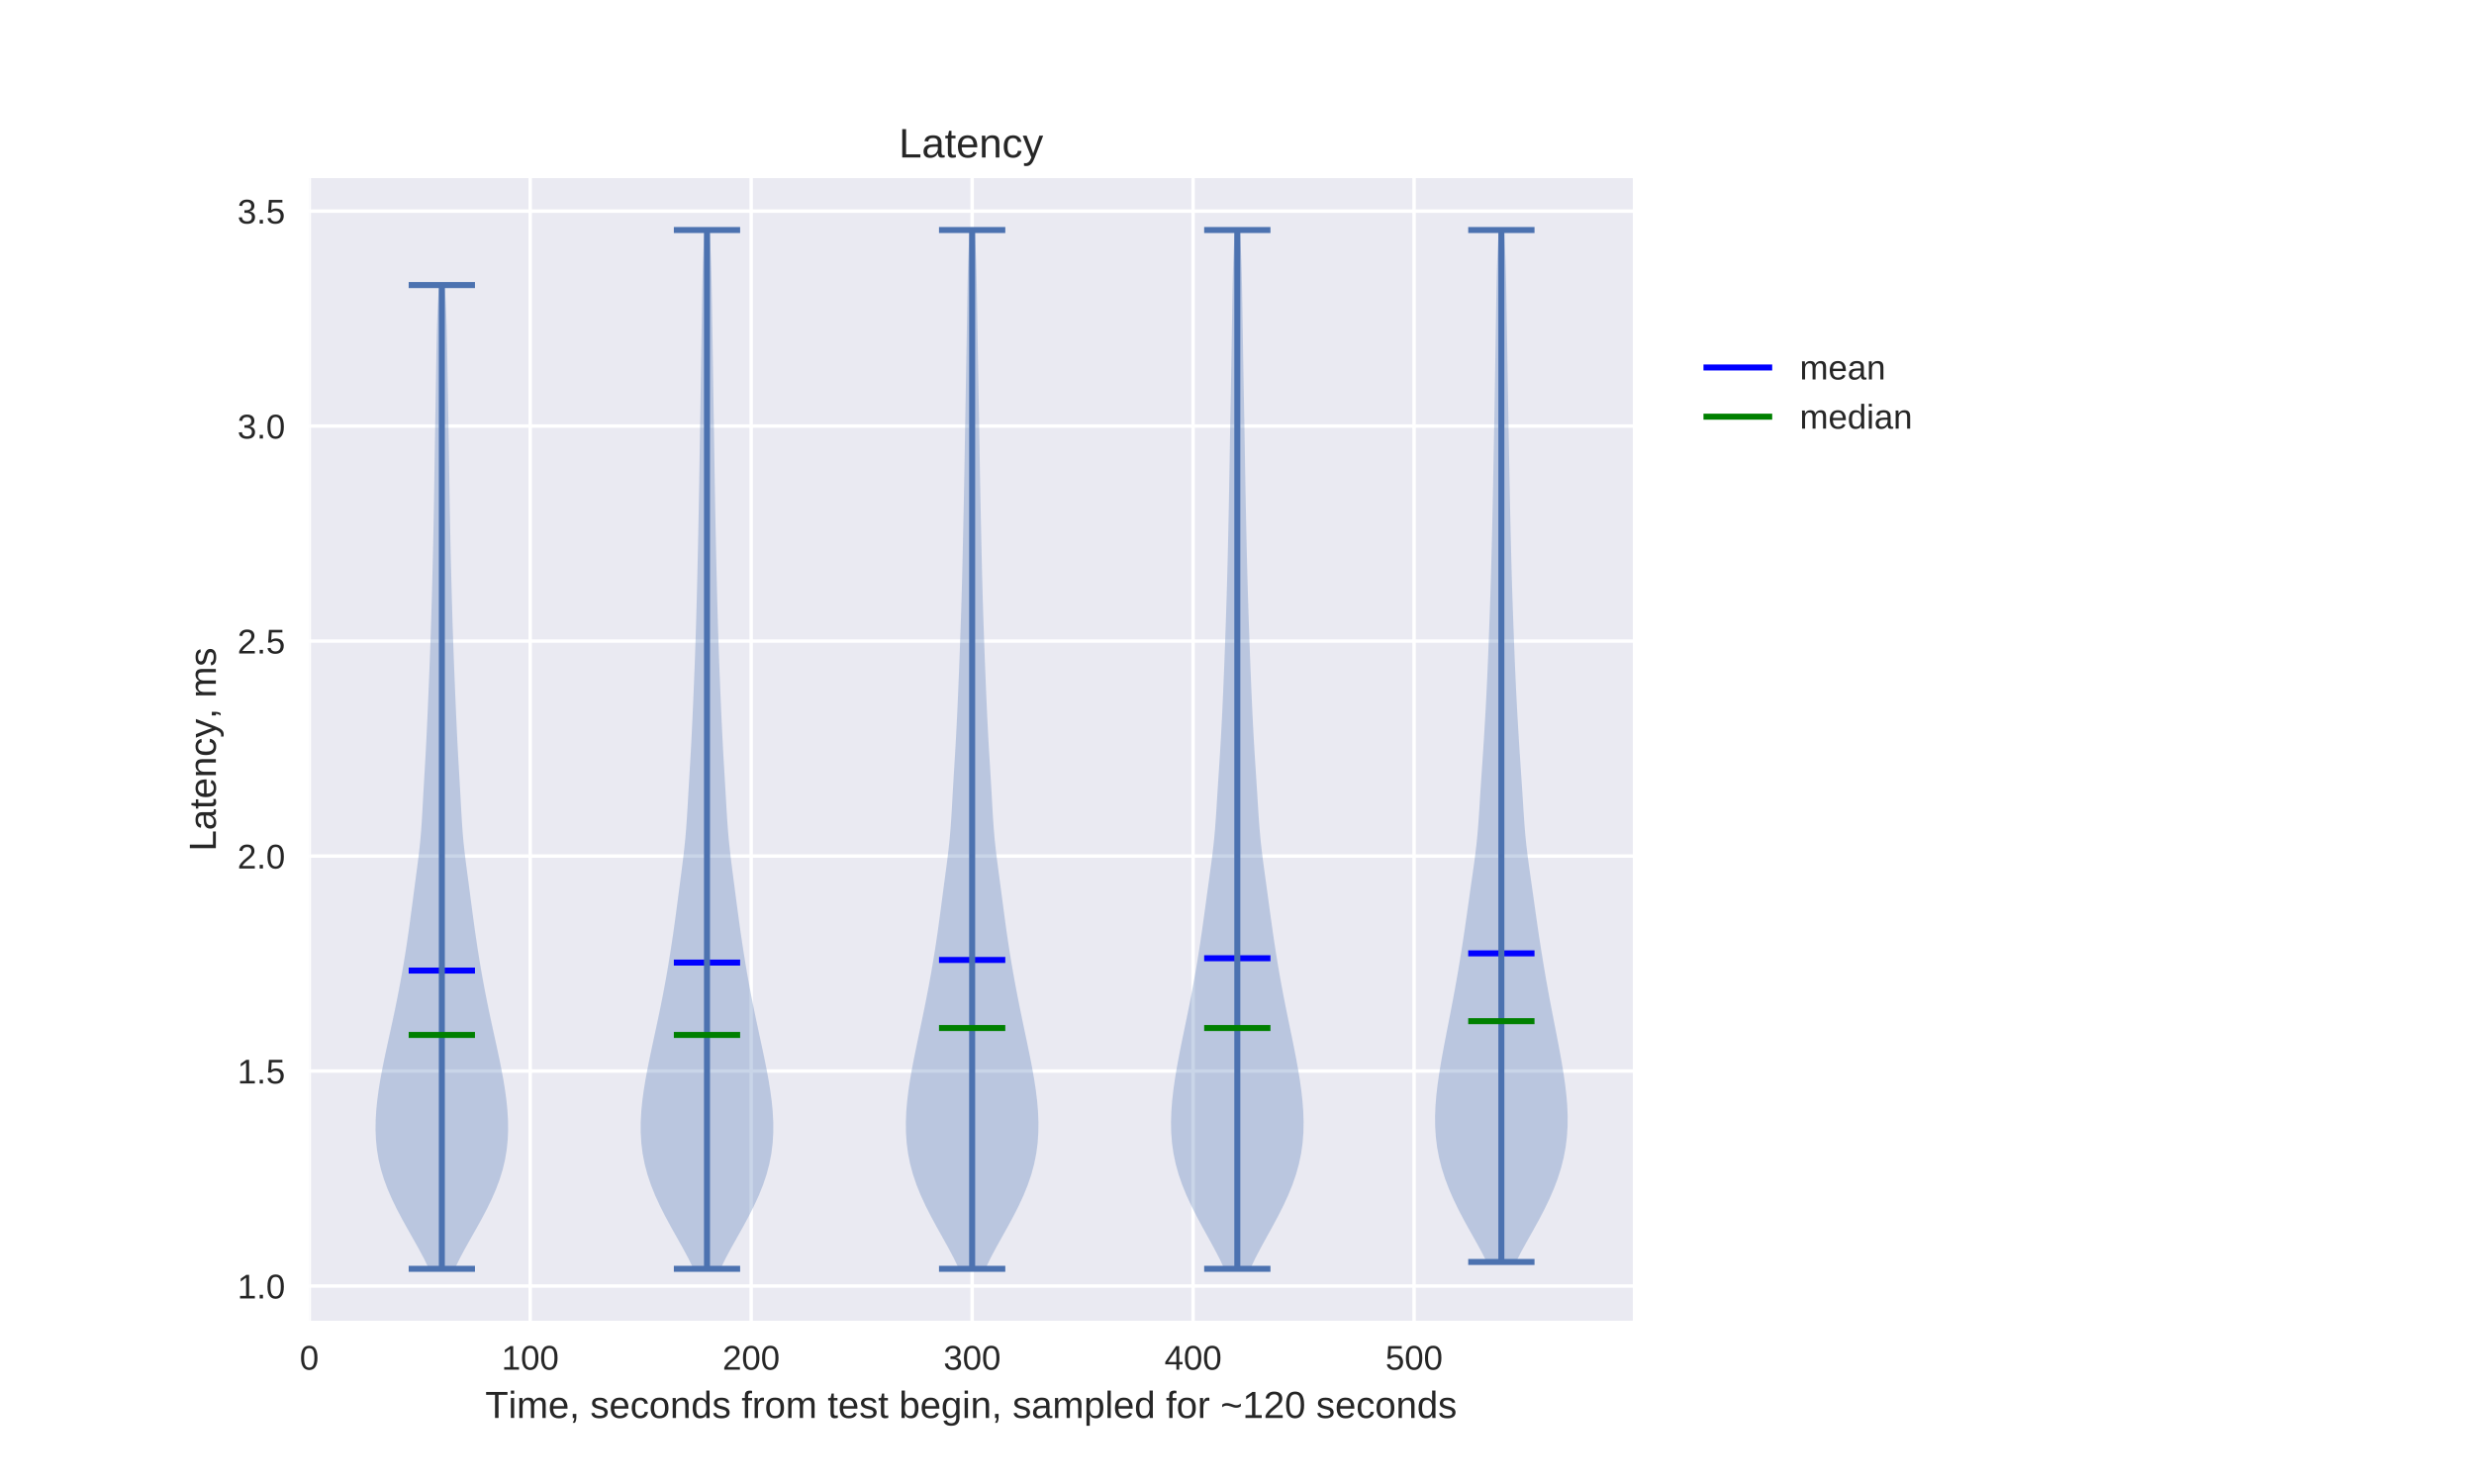 
<svg height="432pt" version="1.1" viewBox="0 0 720 432" width="720pt" xmlns="http://www.w3.org/2000/svg" xmlns:xlink="http://www.w3.org/1999/xlink">
 <defs>
  <style type="text/css">
*{stroke-linecap:butt;stroke-linejoin:round;}
  </style>
 </defs>
 <g id="figure_1">
  <g id="patch_1">
   <path d="M 0 432 
L 720 432 
L 720 0 
L 0 0 
z
" style="fill:#ffffff;"/>
  </g>
  <g id="axes_1">
   <g id="patch_2">
    <path d="M 90 384.48 
L 475.2 384.48 
L 475.2 51.84 
L 90 51.84 
z
" style="fill:#eaeaf2;"/>
   </g>
   <g id="matplotlib.axis_1">
    <g id="xtick_1">
     <g id="line2d_1">
      <path clip-path="url(#p3086917a7d)" d="M 90 384.48 
L 90 51.84 
" style="fill:none;stroke:#ffffff;stroke-linecap:round;"/>
     </g>
     <g id="line2d_2"/>
     <g id="text_1">
      <!-- 0 -->
      <defs>
       <path d="M 51.703 34.422 
Q 51.703 24.516 49.828 17.75 
Q 47.953 10.984 44.703 6.812 
Q 41.453 2.641 37.062 0.828 
Q 32.672 -0.984 27.688 -0.984 
Q 22.656 -0.984 18.312 0.828 
Q 13.969 2.641 10.766 6.781 
Q 7.562 10.938 5.734 17.703 
Q 3.906 24.469 3.906 34.422 
Q 3.906 44.828 5.734 51.641 
Q 7.562 58.453 10.781 62.5 
Q 14.016 66.547 18.406 68.188 
Q 22.797 69.828 27.984 69.828 
Q 32.906 69.828 37.219 68.188 
Q 41.547 66.547 44.766 62.5 
Q 48 58.453 49.844 51.641 
Q 51.703 44.828 51.703 34.422 
M 42.781 34.422 
Q 42.781 42.625 41.797 48.062 
Q 40.828 53.516 38.922 56.766 
Q 37.016 60.016 34.25 61.359 
Q 31.5 62.703 27.984 62.703 
Q 24.266 62.703 21.438 61.328 
Q 18.609 59.969 16.672 56.719 
Q 14.75 53.469 13.766 48.016 
Q 12.797 42.578 12.797 34.422 
Q 12.797 26.516 13.797 21.094 
Q 14.797 15.672 16.719 12.375 
Q 18.656 9.078 21.438 7.641 
Q 24.219 6.203 27.781 6.203 
Q 31.25 6.203 34.031 7.641 
Q 36.812 9.078 38.734 12.375 
Q 40.672 15.672 41.719 21.094 
Q 42.781 26.516 42.781 34.422 
" id="LiberationSans-30"/>
      </defs>
      <g style="fill:#262626;" transform="translate(87.22 398.727)scale(0.1 -0.1)">
       <use xlink:href="#LiberationSans-30"/>
      </g>
     </g>
    </g>
    <g id="xtick_2">
     <g id="line2d_3">
      <path clip-path="url(#p3086917a7d)" d="M 154.307 384.48 
L 154.307 51.84 
" style="fill:none;stroke:#ffffff;stroke-linecap:round;"/>
     </g>
     <g id="line2d_4"/>
     <g id="text_2">
      <!-- 100 -->
      <defs>
       <path d="M 7.625 0 
L 7.625 7.469 
L 25.141 7.469 
L 25.141 60.406 
L 9.625 49.312 
L 9.625 57.625 
L 25.875 68.797 
L 33.984 68.797 
L 33.984 7.469 
L 50.734 7.469 
L 50.734 0 
z
" id="LiberationSans-31"/>
      </defs>
      <g style="fill:#262626;" transform="translate(145.966 398.727)scale(0.1 -0.1)">
       <use xlink:href="#LiberationSans-31"/>
       <use x="55.615" xlink:href="#LiberationSans-30"/>
       <use x="111.23" xlink:href="#LiberationSans-30"/>
      </g>
     </g>
    </g>
    <g id="xtick_3">
     <g id="line2d_5">
      <path clip-path="url(#p3086917a7d)" d="M 218.614 384.48 
L 218.614 51.84 
" style="fill:none;stroke:#ffffff;stroke-linecap:round;"/>
     </g>
     <g id="line2d_6"/>
     <g id="text_3">
      <!-- 200 -->
      <defs>
       <path d="M 5.031 0 
L 5.031 6.203 
Q 7.516 11.922 11.109 16.281 
Q 14.703 20.656 18.656 24.188 
Q 22.609 27.734 26.484 30.766 
Q 30.375 33.797 33.5 36.812 
Q 36.625 39.844 38.547 43.156 
Q 40.484 46.484 40.484 50.688 
Q 40.484 53.609 39.594 55.828 
Q 38.719 58.062 37.062 59.562 
Q 35.406 61.078 33.078 61.828 
Q 30.766 62.594 27.938 62.594 
Q 25.297 62.594 22.969 61.859 
Q 20.656 61.141 18.844 59.672 
Q 17.047 58.203 15.891 56.031 
Q 14.75 53.859 14.406 50.984 
L 5.422 51.812 
Q 5.859 55.516 7.469 58.781 
Q 9.078 62.062 11.906 64.531 
Q 14.75 67 18.719 68.406 
Q 22.703 69.828 27.938 69.828 
Q 33.062 69.828 37.062 68.609 
Q 41.062 67.391 43.812 64.984 
Q 46.578 62.594 48.047 59.078 
Q 49.516 55.562 49.516 50.984 
Q 49.516 47.516 48.266 44.391 
Q 47.016 41.266 44.938 38.422 
Q 42.875 35.594 40.141 32.953 
Q 37.406 30.328 34.422 27.812 
Q 31.453 25.297 28.422 22.828 
Q 25.391 20.359 22.719 17.859 
Q 20.062 15.375 17.969 12.812 
Q 15.875 10.25 14.703 7.469 
L 50.594 7.469 
L 50.594 0 
z
" id="LiberationSans-32"/>
      </defs>
      <g style="fill:#262626;" transform="translate(210.273 398.727)scale(0.1 -0.1)">
       <use xlink:href="#LiberationSans-32"/>
       <use x="55.615" xlink:href="#LiberationSans-30"/>
       <use x="111.23" xlink:href="#LiberationSans-30"/>
      </g>
     </g>
    </g>
    <g id="xtick_4">
     <g id="line2d_7">
      <path clip-path="url(#p3086917a7d)" d="M 282.922 384.48 
L 282.922 51.84 
" style="fill:none;stroke:#ffffff;stroke-linecap:round;"/>
     </g>
     <g id="line2d_8"/>
     <g id="text_4">
      <!-- 300 -->
      <defs>
       <path d="M 51.219 19 
Q 51.219 14.266 49.672 10.547 
Q 48.141 6.844 45.188 4.266 
Q 42.234 1.703 37.859 0.359 
Q 33.5 -0.984 27.875 -0.984 
Q 21.484 -0.984 17.109 0.609 
Q 12.75 2.203 9.906 4.812 
Q 7.078 7.422 5.656 10.766 
Q 4.25 14.109 3.812 17.672 
L 12.891 18.5 
Q 13.281 15.766 14.328 13.516 
Q 15.375 11.281 17.188 9.672 
Q 19 8.062 21.625 7.172 
Q 24.266 6.297 27.875 6.297 
Q 34.516 6.297 38.297 9.562 
Q 42.094 12.844 42.094 19.281 
Q 42.094 23.094 40.406 25.406 
Q 38.719 27.734 36.203 29.031 
Q 33.688 30.328 30.734 30.766 
Q 27.781 31.203 25.297 31.203 
L 20.312 31.203 
L 20.312 38.812 
L 25.094 38.812 
Q 27.594 38.812 30.266 39.328 
Q 32.953 39.844 35.172 41.188 
Q 37.406 42.531 38.844 44.828 
Q 40.281 47.125 40.281 50.688 
Q 40.281 56.203 37.031 59.391 
Q 33.797 62.594 27.391 62.594 
Q 21.578 62.594 17.984 59.609 
Q 14.406 56.641 13.812 51.219 
L 4.984 51.906 
Q 5.516 56.453 7.469 59.812 
Q 9.422 63.188 12.422 65.406 
Q 15.438 67.625 19.281 68.719 
Q 23.141 69.828 27.484 69.828 
Q 33.25 69.828 37.391 68.375 
Q 41.547 66.938 44.188 64.469 
Q 46.828 62.016 48.062 58.688 
Q 49.312 55.375 49.312 51.609 
Q 49.312 48.578 48.484 45.938 
Q 47.656 43.312 45.891 41.203 
Q 44.141 39.109 41.422 37.594 
Q 38.719 36.078 34.906 35.297 
L 34.906 35.109 
Q 39.062 34.672 42.141 33.219 
Q 45.219 31.781 47.219 29.625 
Q 49.219 27.484 50.219 24.75 
Q 51.219 22.016 51.219 19 
" id="LiberationSans-33"/>
      </defs>
      <g style="fill:#262626;" transform="translate(274.58 398.727)scale(0.1 -0.1)">
       <use xlink:href="#LiberationSans-33"/>
       <use x="55.615" xlink:href="#LiberationSans-30"/>
       <use x="111.23" xlink:href="#LiberationSans-30"/>
      </g>
     </g>
    </g>
    <g id="xtick_5">
     <g id="line2d_9">
      <path clip-path="url(#p3086917a7d)" d="M 347.229 384.48 
L 347.229 51.84 
" style="fill:none;stroke:#ffffff;stroke-linecap:round;"/>
     </g>
     <g id="line2d_10"/>
     <g id="text_5">
      <!-- 400 -->
      <defs>
       <path d="M 43.016 15.578 
L 43.016 0 
L 34.719 0 
L 34.719 15.578 
L 2.297 15.578 
L 2.297 22.406 
L 33.797 68.797 
L 43.016 68.797 
L 43.016 22.516 
L 52.688 22.516 
L 52.688 15.578 
z
M 34.719 58.891 
Q 34.625 58.641 34.234 57.938 
Q 33.844 57.234 33.344 56.344 
Q 32.859 55.469 32.344 54.562 
Q 31.844 53.656 31.453 53.078 
L 13.812 27.094 
Q 13.578 26.703 13.109 26.062 
Q 12.641 25.438 12.156 24.781 
Q 11.672 24.125 11.172 23.484 
Q 10.688 22.859 10.406 22.516 
L 34.719 22.516 
z
" id="LiberationSans-34"/>
      </defs>
      <g style="fill:#262626;" transform="translate(338.887 398.727)scale(0.1 -0.1)">
       <use xlink:href="#LiberationSans-34"/>
       <use x="55.615" xlink:href="#LiberationSans-30"/>
       <use x="111.23" xlink:href="#LiberationSans-30"/>
      </g>
     </g>
    </g>
    <g id="xtick_6">
     <g id="line2d_11">
      <path clip-path="url(#p3086917a7d)" d="M 411.536 384.48 
L 411.536 51.84 
" style="fill:none;stroke:#ffffff;stroke-linecap:round;"/>
     </g>
     <g id="line2d_12"/>
     <g id="text_6">
      <!-- 500 -->
      <defs>
       <path d="M 51.422 22.406 
Q 51.422 17.234 49.859 12.938 
Q 48.297 8.641 45.219 5.531 
Q 42.141 2.438 37.578 0.719 
Q 33.016 -0.984 27 -0.984 
Q 21.578 -0.984 17.547 0.281 
Q 13.531 1.562 10.734 3.781 
Q 7.953 6 6.312 8.984 
Q 4.688 11.969 4 15.375 
L 12.891 16.406 
Q 13.422 14.453 14.391 12.625 
Q 15.375 10.797 17.062 9.344 
Q 18.75 7.906 21.219 7.047 
Q 23.688 6.203 27.203 6.203 
Q 30.609 6.203 33.391 7.25 
Q 36.188 8.297 38.156 10.344 
Q 40.141 12.406 41.203 15.375 
Q 42.281 18.359 42.281 22.219 
Q 42.281 25.391 41.25 28.047 
Q 40.234 30.719 38.328 32.641 
Q 36.422 34.578 33.656 35.641 
Q 30.906 36.719 27.391 36.719 
Q 25.203 36.719 23.344 36.328 
Q 21.484 35.938 19.891 35.25 
Q 18.312 34.578 17.016 33.672 
Q 15.719 32.766 14.594 31.781 
L 6 31.781 
L 8.297 68.797 
L 47.406 68.797 
L 47.406 61.328 
L 16.312 61.328 
L 14.984 39.5 
Q 17.328 41.312 20.844 42.594 
Q 24.359 43.891 29.203 43.891 
Q 34.328 43.891 38.422 42.328 
Q 42.531 40.766 45.406 37.906 
Q 48.297 35.062 49.859 31.109 
Q 51.422 27.156 51.422 22.406 
" id="LiberationSans-35"/>
      </defs>
      <g style="fill:#262626;" transform="translate(403.194 398.727)scale(0.1 -0.1)">
       <use xlink:href="#LiberationSans-35"/>
       <use x="55.615" xlink:href="#LiberationSans-30"/>
       <use x="111.23" xlink:href="#LiberationSans-30"/>
      </g>
     </g>
    </g>
    <g id="text_7">
     <!-- Time, seconds from test begin, sampled for ~120 seconds -->
     <defs>
      <path d="M 35.156 61.188 
L 35.156 0 
L 25.875 0 
L 25.875 61.188 
L 2.25 61.188 
L 2.25 68.797 
L 58.797 68.797 
L 58.797 61.188 
z
" id="LiberationSans-54"/>
      <path d="M 6.688 64.062 
L 6.688 72.469 
L 15.484 72.469 
L 15.484 64.062 
z
M 6.688 0 
L 6.688 52.828 
L 15.484 52.828 
L 15.484 0 
z
" id="LiberationSans-69"/>
      <path d="M 37.5 0 
L 37.5 33.5 
Q 37.5 37.359 37.016 39.938 
Q 36.531 42.531 35.375 44.109 
Q 34.234 45.703 32.375 46.359 
Q 30.516 47.016 27.828 47.016 
Q 25.047 47.016 22.797 45.922 
Q 20.562 44.828 18.969 42.75 
Q 17.391 40.672 16.531 37.625 
Q 15.672 34.578 15.672 30.609 
L 15.672 0 
L 6.938 0 
L 6.938 41.547 
Q 6.938 43.219 6.906 45.047 
Q 6.891 46.875 6.828 48.5 
Q 6.781 50.141 6.734 51.312 
Q 6.688 52.484 6.641 52.828 
L 14.938 52.828 
Q 14.984 52.594 15.031 51.516 
Q 15.094 50.438 15.156 49.047 
Q 15.234 47.656 15.281 46.219 
Q 15.328 44.781 15.328 43.797 
L 15.484 43.797 
Q 16.656 46.094 18.016 47.953 
Q 19.391 49.812 21.219 51.094 
Q 23.047 52.391 25.406 53.094 
Q 27.781 53.812 30.906 53.812 
Q 36.922 53.812 40.406 51.422 
Q 43.891 49.031 45.266 43.797 
L 45.406 43.797 
Q 46.578 46.094 48.047 47.953 
Q 49.516 49.812 51.469 51.094 
Q 53.422 52.391 55.859 53.094 
Q 58.297 53.812 61.422 53.812 
Q 65.438 53.812 68.328 52.734 
Q 71.234 51.656 73.094 49.406 
Q 74.953 47.172 75.828 43.625 
Q 76.703 40.094 76.703 35.203 
L 76.703 0 
L 68.016 0 
L 68.016 33.5 
Q 68.016 37.359 67.531 39.938 
Q 67.047 42.531 65.891 44.109 
Q 64.75 45.703 62.891 46.359 
Q 61.031 47.016 58.344 47.016 
Q 55.562 47.016 53.312 45.969 
Q 51.078 44.922 49.484 42.875 
Q 47.906 40.828 47.047 37.75 
Q 46.188 34.672 46.188 30.609 
L 46.188 0 
z
" id="LiberationSans-6d"/>
      <path d="M 13.484 24.562 
Q 13.484 20.406 14.328 16.906 
Q 15.188 13.422 16.969 10.906 
Q 18.75 8.406 21.531 7 
Q 24.312 5.609 28.219 5.609 
Q 33.938 5.609 37.375 7.906 
Q 40.828 10.203 42.047 13.719 
L 49.75 11.531 
Q 48.922 9.328 47.438 7.109 
Q 45.953 4.891 43.453 3.094 
Q 40.969 1.312 37.234 0.156 
Q 33.5 -0.984 28.219 -0.984 
Q 16.5 -0.984 10.375 6 
Q 4.25 12.984 4.25 26.766 
Q 4.25 34.188 6.094 39.328 
Q 7.953 44.484 11.172 47.703 
Q 14.406 50.922 18.703 52.359 
Q 23 53.812 27.875 53.812 
Q 34.516 53.812 38.984 51.656 
Q 43.453 49.516 46.156 45.719 
Q 48.875 41.938 50.016 36.812 
Q 51.172 31.688 51.172 25.734 
L 51.172 24.562 
z
M 42.094 31.297 
Q 41.359 39.656 37.844 43.484 
Q 34.328 47.312 27.734 47.312 
Q 25.531 47.312 23.109 46.609 
Q 20.703 45.906 18.656 44.094 
Q 16.609 42.281 15.188 39.172 
Q 13.766 36.078 13.578 31.297 
z
" id="LiberationSans-65"/>
      <path d="M 18.797 10.688 
L 18.797 2.484 
Q 18.797 -0.094 18.578 -2.219 
Q 18.359 -4.344 17.875 -6.172 
Q 17.391 -8.016 16.672 -9.625 
Q 15.969 -11.234 14.984 -12.797 
L 8.984 -12.797 
Q 11.188 -9.625 12.375 -6.391 
Q 13.578 -3.172 13.578 0 
L 9.281 0 
L 9.281 10.688 
z
" id="LiberationSans-2c"/>
      <path id="LiberationSans-20"/>
      <path d="M 46.391 14.594 
Q 46.391 10.891 44.938 7.984 
Q 43.5 5.078 40.766 3.094 
Q 38.031 1.125 34.047 0.062 
Q 30.078 -0.984 24.953 -0.984 
Q 20.359 -0.984 16.672 -0.266 
Q 12.984 0.438 10.203 2 
Q 7.422 3.562 5.531 6.125 
Q 3.656 8.688 2.781 12.406 
L 10.547 13.922 
Q 11.672 9.672 15.188 7.688 
Q 18.703 5.719 24.953 5.719 
Q 27.781 5.719 30.141 6.109 
Q 32.516 6.5 34.219 7.453 
Q 35.938 8.406 36.891 9.984 
Q 37.844 11.578 37.844 13.922 
Q 37.844 16.312 36.719 17.844 
Q 35.594 19.391 33.594 20.406 
Q 31.594 21.438 28.734 22.188 
Q 25.875 22.953 22.469 23.875 
Q 19.281 24.703 16.156 25.734 
Q 13.031 26.766 10.516 28.438 
Q 8.016 30.125 6.453 32.609 
Q 4.891 35.109 4.891 38.875 
Q 4.891 46.094 10.031 49.875 
Q 15.188 53.656 25.047 53.656 
Q 33.797 53.656 38.938 50.578 
Q 44.094 47.516 45.453 40.719 
L 37.547 39.75 
Q 37.109 41.797 35.938 43.188 
Q 34.766 44.578 33.109 45.438 
Q 31.453 46.297 29.375 46.656 
Q 27.297 47.016 25.047 47.016 
Q 19.094 47.016 16.25 45.203 
Q 13.422 43.406 13.422 39.75 
Q 13.422 37.594 14.469 36.203 
Q 15.531 34.812 17.406 33.859 
Q 19.281 32.906 21.922 32.203 
Q 24.562 31.5 27.734 30.719 
Q 29.828 30.172 32.031 29.562 
Q 34.234 28.953 36.297 28.094 
Q 38.375 27.25 40.203 26.094 
Q 42.047 24.953 43.406 23.344 
Q 44.781 21.734 45.578 19.578 
Q 46.391 17.438 46.391 14.594 
" id="LiberationSans-73"/>
      <path d="M 13.422 26.656 
Q 13.422 22.125 14.078 18.312 
Q 14.75 14.5 16.312 11.734 
Q 17.875 8.984 20.438 7.469 
Q 23 5.953 26.766 5.953 
Q 31.453 5.953 34.594 8.484 
Q 37.75 11.031 38.484 16.312 
L 47.359 15.719 
Q 46.922 12.453 45.453 9.422 
Q 44 6.391 41.484 4.094 
Q 38.969 1.812 35.344 0.406 
Q 31.734 -0.984 27 -0.984 
Q 20.797 -0.984 16.453 1.109 
Q 12.109 3.219 9.391 6.906 
Q 6.688 10.594 5.469 15.594 
Q 4.25 20.609 4.25 26.469 
Q 4.25 31.781 5.125 35.859 
Q 6 39.938 7.594 42.984 
Q 9.188 46.047 11.328 48.125 
Q 13.484 50.203 15.984 51.438 
Q 18.5 52.688 21.281 53.25 
Q 24.078 53.812 26.906 53.812 
Q 31.344 53.812 34.812 52.594 
Q 38.281 51.375 40.797 49.25 
Q 43.312 47.125 44.875 44.234 
Q 46.438 41.359 47.078 38.031 
L 38.031 37.359 
Q 37.359 41.75 34.562 44.328 
Q 31.781 46.922 26.656 46.922 
Q 22.906 46.922 20.391 45.672 
Q 17.875 44.438 16.312 41.922 
Q 14.75 39.406 14.078 35.594 
Q 13.422 31.781 13.422 26.656 
" id="LiberationSans-63"/>
      <path d="M 51.422 26.469 
Q 51.422 12.594 45.312 5.797 
Q 39.203 -0.984 27.594 -0.984 
Q 22.078 -0.984 17.719 0.672 
Q 13.375 2.344 10.375 5.766 
Q 7.375 9.188 5.781 14.328 
Q 4.203 19.484 4.203 26.469 
Q 4.203 53.812 27.875 53.812 
Q 34.031 53.812 38.5 52.094 
Q 42.969 50.391 45.828 46.969 
Q 48.688 43.562 50.047 38.422 
Q 51.422 33.297 51.422 26.469 
M 42.188 26.469 
Q 42.188 32.625 41.234 36.625 
Q 40.281 40.625 38.453 43.016 
Q 36.625 45.406 33.984 46.359 
Q 31.344 47.312 28.031 47.312 
Q 24.656 47.312 21.938 46.312 
Q 19.234 45.312 17.328 42.891 
Q 15.438 40.484 14.422 36.469 
Q 13.422 32.469 13.422 26.469 
Q 13.422 20.312 14.5 16.281 
Q 15.578 12.25 17.453 9.859 
Q 19.344 7.469 21.906 6.484 
Q 24.469 5.516 27.484 5.516 
Q 30.859 5.516 33.594 6.469 
Q 36.328 7.422 38.234 9.812 
Q 40.141 12.203 41.156 16.25 
Q 42.188 20.312 42.188 26.469 
" id="LiberationSans-6f"/>
      <path d="M 40.281 0 
L 40.281 33.5 
Q 40.281 37.359 39.719 39.938 
Q 39.156 42.531 37.891 44.109 
Q 36.625 45.703 34.547 46.359 
Q 32.469 47.016 29.391 47.016 
Q 26.266 47.016 23.75 45.922 
Q 21.234 44.828 19.453 42.75 
Q 17.672 40.672 16.688 37.625 
Q 15.719 34.578 15.719 30.609 
L 15.719 0 
L 6.938 0 
L 6.938 41.547 
Q 6.938 43.219 6.906 45.047 
Q 6.891 46.875 6.828 48.5 
Q 6.781 50.141 6.734 51.312 
Q 6.688 52.484 6.641 52.828 
L 14.938 52.828 
Q 14.984 52.594 15.031 51.516 
Q 15.094 50.438 15.156 49.047 
Q 15.234 47.656 15.281 46.219 
Q 15.328 44.781 15.328 43.797 
L 15.484 43.797 
Q 16.75 46.094 18.266 47.953 
Q 19.781 49.812 21.781 51.094 
Q 23.781 52.391 26.359 53.094 
Q 28.953 53.812 32.375 53.812 
Q 36.766 53.812 39.938 52.734 
Q 43.109 51.656 45.156 49.406 
Q 47.219 47.172 48.172 43.625 
Q 49.125 40.094 49.125 35.203 
L 49.125 0 
z
" id="LiberationSans-6e"/>
      <path d="M 40.094 8.5 
Q 37.641 3.422 33.609 1.219 
Q 29.594 -0.984 23.641 -0.984 
Q 13.625 -0.984 8.906 5.75 
Q 4.203 12.5 4.203 26.172 
Q 4.203 53.812 23.641 53.812 
Q 29.641 53.812 33.641 51.609 
Q 37.641 49.422 40.094 44.625 
L 40.188 44.625 
Q 40.188 45.125 40.156 46.172 
Q 40.141 47.219 40.109 48.359 
Q 40.094 49.516 40.094 50.531 
Q 40.094 51.562 40.094 52 
L 40.094 72.469 
L 48.875 72.469 
L 48.875 10.891 
Q 48.875 8.984 48.891 7.219 
Q 48.922 5.469 48.969 4 
Q 49.031 2.547 49.078 1.484 
Q 49.125 0.438 49.172 0 
L 40.766 0 
Q 40.672 0.484 40.594 1.391 
Q 40.531 2.297 40.453 3.469 
Q 40.375 4.641 40.328 5.938 
Q 40.281 7.234 40.281 8.5 
z
M 13.422 26.469 
Q 13.422 21 14.109 17.094 
Q 14.797 13.188 16.312 10.672 
Q 17.828 8.156 20.172 6.984 
Q 22.516 5.812 25.875 5.812 
Q 29.344 5.812 32 6.938 
Q 34.672 8.062 36.453 10.578 
Q 38.234 13.094 39.156 17.141 
Q 40.094 21.188 40.094 27.047 
Q 40.094 32.672 39.156 36.547 
Q 38.234 40.438 36.422 42.828 
Q 34.625 45.219 32 46.266 
Q 29.391 47.312 25.984 47.312 
Q 22.75 47.312 20.406 46.188 
Q 18.062 45.062 16.5 42.578 
Q 14.938 40.094 14.172 36.109 
Q 13.422 32.125 13.422 26.469 
" id="LiberationSans-64"/>
      <path d="M 17.625 46.438 
L 17.625 0 
L 8.844 0 
L 8.844 46.438 
L 1.422 46.438 
L 1.422 52.828 
L 8.844 52.828 
L 8.844 58.797 
Q 8.844 61.672 9.375 64.141 
Q 9.906 66.609 11.344 68.438 
Q 12.797 70.266 15.281 71.312 
Q 17.781 72.359 21.734 72.359 
Q 23.297 72.359 24.969 72.219 
Q 26.656 72.078 27.938 71.781 
L 27.938 65.094 
Q 27.094 65.234 26 65.359 
Q 24.906 65.484 24.031 65.484 
Q 22.078 65.484 20.828 64.938 
Q 19.578 64.406 18.875 63.406 
Q 18.172 62.406 17.891 60.938 
Q 17.625 59.469 17.625 57.562 
L 17.625 52.828 
L 27.938 52.828 
L 27.938 46.438 
z
" id="LiberationSans-66"/>
      <path d="M 6.938 0 
L 6.938 40.531 
Q 6.938 42.188 6.906 43.922 
Q 6.891 45.656 6.828 47.266 
Q 6.781 48.875 6.734 50.281 
Q 6.688 51.703 6.641 52.828 
L 14.938 52.828 
Q 14.984 51.703 15.062 50.266 
Q 15.141 48.828 15.203 47.312 
Q 15.281 45.797 15.297 44.406 
Q 15.328 43.016 15.328 42.047 
L 15.531 42.047 
Q 16.453 45.062 17.5 47.281 
Q 18.562 49.516 19.969 50.953 
Q 21.391 52.391 23.344 53.094 
Q 25.297 53.812 28.078 53.812 
Q 29.156 53.812 30.125 53.641 
Q 31.109 53.469 31.641 53.328 
L 31.641 45.266 
Q 30.766 45.516 29.594 45.625 
Q 28.422 45.75 26.953 45.75 
Q 23.922 45.75 21.797 44.375 
Q 19.672 43.016 18.328 40.594 
Q 17 38.188 16.359 34.844 
Q 15.719 31.5 15.719 27.547 
L 15.719 0 
z
" id="LiberationSans-72"/>
      <path d="M 27.047 0.391 
Q 25.047 -0.141 22.969 -0.453 
Q 20.906 -0.781 18.172 -0.781 
Q 7.625 -0.781 7.625 11.188 
L 7.625 46.438 
L 1.516 46.438 
L 1.516 52.828 
L 7.953 52.828 
L 10.547 64.656 
L 16.406 64.656 
L 16.406 52.828 
L 26.172 52.828 
L 26.172 46.438 
L 16.406 46.438 
L 16.406 13.094 
Q 16.406 9.281 17.641 7.734 
Q 18.891 6.203 21.969 6.203 
Q 23.25 6.203 24.438 6.391 
Q 25.641 6.594 27.047 6.891 
z
" id="LiberationSans-74"/>
      <path d="M 51.422 26.656 
Q 51.422 -0.984 31.984 -0.984 
Q 25.984 -0.984 22 1.188 
Q 18.016 3.375 15.531 8.203 
L 15.438 8.203 
Q 15.438 6.938 15.359 5.562 
Q 15.281 4.203 15.203 3.031 
Q 15.141 1.859 15.062 1.031 
Q 14.984 0.203 14.938 0 
L 6.453 0 
Q 6.5 0.438 6.547 1.484 
Q 6.594 2.547 6.641 4 
Q 6.688 5.469 6.703 7.219 
Q 6.734 8.984 6.734 10.891 
L 6.734 72.469 
L 15.531 72.469 
L 15.531 51.812 
Q 15.531 50.344 15.5 49 
Q 15.484 47.656 15.438 46.625 
Q 15.375 45.406 15.328 44.344 
L 15.531 44.344 
Q 17.969 49.422 22 51.609 
Q 26.031 53.812 31.984 53.812 
Q 42 53.812 46.703 47.062 
Q 51.422 40.328 51.422 26.656 
M 42.188 26.375 
Q 42.188 31.844 41.5 35.75 
Q 40.828 39.656 39.312 42.156 
Q 37.797 44.672 35.453 45.844 
Q 33.109 47.016 29.734 47.016 
Q 26.266 47.016 23.609 45.891 
Q 20.953 44.781 19.172 42.281 
Q 17.391 39.797 16.453 35.734 
Q 15.531 31.688 15.531 25.828 
Q 15.531 20.172 16.453 16.312 
Q 17.391 12.453 19.172 10.031 
Q 20.953 7.625 23.578 6.562 
Q 26.219 5.516 29.641 5.516 
Q 32.859 5.516 35.203 6.641 
Q 37.547 7.766 39.109 10.25 
Q 40.672 12.75 41.422 16.719 
Q 42.188 20.703 42.188 26.375 
" id="LiberationSans-62"/>
      <path d="M 26.766 -20.75 
Q 22.219 -20.75 18.703 -19.812 
Q 15.188 -18.891 12.688 -17.156 
Q 10.203 -15.438 8.641 -13.031 
Q 7.078 -10.641 6.391 -7.719 
L 15.234 -6.453 
Q 16.109 -10.109 19.109 -12.078 
Q 22.125 -14.062 27 -14.062 
Q 29.984 -14.062 32.422 -13.234 
Q 34.859 -12.406 36.562 -10.562 
Q 38.281 -8.734 39.203 -5.797 
Q 40.141 -2.875 40.141 1.312 
L 40.141 9.812 
L 40.047 9.812 
Q 39.062 7.812 37.625 5.984 
Q 36.188 4.156 34.109 2.734 
Q 32.031 1.312 29.297 0.453 
Q 26.562 -0.391 23.047 -0.391 
Q 18.016 -0.391 14.422 1.297 
Q 10.844 2.984 8.562 6.344 
Q 6.297 9.719 5.25 14.719 
Q 4.203 19.734 4.203 26.312 
Q 4.203 32.672 5.25 37.75 
Q 6.297 42.828 8.656 46.359 
Q 11.031 49.906 14.812 51.781 
Q 18.609 53.656 24.031 53.656 
Q 29.641 53.656 33.766 51.094 
Q 37.891 48.531 40.141 43.797 
L 40.234 43.797 
Q 40.234 45.016 40.297 46.531 
Q 40.375 48.047 40.453 49.391 
Q 40.531 50.734 40.625 51.703 
Q 40.719 52.688 40.828 52.828 
L 49.172 52.828 
Q 49.125 52.391 49.078 51.344 
Q 49.031 50.297 48.969 48.828 
Q 48.922 47.359 48.891 45.578 
Q 48.875 43.797 48.875 41.891 
L 48.875 1.516 
Q 48.875 -9.578 43.422 -15.156 
Q 37.984 -20.75 26.766 -20.75 
M 40.141 26.422 
Q 40.141 31.938 38.938 35.859 
Q 37.75 39.797 35.797 42.281 
Q 33.844 44.781 31.328 45.953 
Q 28.812 47.125 26.172 47.125 
Q 22.797 47.125 20.375 45.953 
Q 17.969 44.781 16.375 42.266 
Q 14.797 39.75 14.031 35.812 
Q 13.281 31.891 13.281 26.422 
Q 13.281 20.703 14.031 16.812 
Q 14.797 12.938 16.359 10.547 
Q 17.922 8.156 20.312 7.125 
Q 22.703 6.109 26.031 6.109 
Q 28.656 6.109 31.172 7.219 
Q 33.688 8.344 35.688 10.781 
Q 37.703 13.234 38.922 17.094 
Q 40.141 20.953 40.141 26.422 
" id="LiberationSans-67"/>
      <path d="M 20.219 -0.984 
Q 12.25 -0.984 8.25 3.219 
Q 4.25 7.422 4.25 14.75 
Q 4.25 19.969 6.219 23.312 
Q 8.203 26.656 11.391 28.562 
Q 14.594 30.469 18.688 31.203 
Q 22.797 31.938 27.047 32.031 
L 38.922 32.234 
L 38.922 35.109 
Q 38.922 38.375 38.234 40.672 
Q 37.547 42.969 36.125 44.375 
Q 34.719 45.797 32.594 46.453 
Q 30.469 47.125 27.594 47.125 
Q 25.047 47.125 23 46.75 
Q 20.953 46.391 19.438 45.438 
Q 17.922 44.484 16.984 42.844 
Q 16.062 41.219 15.766 38.719 
L 6.594 39.547 
Q 7.078 42.672 8.438 45.281 
Q 9.812 47.906 12.328 49.797 
Q 14.844 51.703 18.625 52.75 
Q 22.406 53.812 27.781 53.812 
Q 37.75 53.812 42.766 49.234 
Q 47.797 44.672 47.797 36.031 
L 47.797 13.281 
Q 47.797 9.375 48.828 7.391 
Q 49.859 5.422 52.734 5.422 
Q 53.469 5.422 54.203 5.516 
Q 54.938 5.609 55.609 5.766 
L 55.609 0.297 
Q 53.953 -0.094 52.312 -0.281 
Q 50.688 -0.484 48.828 -0.484 
Q 46.344 -0.484 44.562 0.172 
Q 42.781 0.828 41.656 2.172 
Q 40.531 3.516 39.938 5.484 
Q 39.359 7.469 39.203 10.109 
L 38.922 10.109 
Q 37.5 7.562 35.812 5.516 
Q 34.125 3.469 31.875 2.031 
Q 29.641 0.594 26.781 -0.188 
Q 23.922 -0.984 20.219 -0.984 
M 22.219 5.609 
Q 26.422 5.609 29.562 7.141 
Q 32.719 8.688 34.781 11.078 
Q 36.859 13.484 37.891 16.312 
Q 38.922 19.141 38.922 21.734 
L 38.922 26.078 
L 29.297 25.875 
Q 26.078 25.828 23.172 25.406 
Q 20.266 25 18.062 23.781 
Q 15.875 22.562 14.578 20.359 
Q 13.281 18.172 13.281 14.594 
Q 13.281 10.297 15.594 7.953 
Q 17.922 5.609 22.219 5.609 
" id="LiberationSans-61"/>
      <path d="M 51.422 26.656 
Q 51.422 20.656 50.438 15.578 
Q 49.469 10.5 47.188 6.828 
Q 44.922 3.172 41.188 1.094 
Q 37.453 -0.984 31.984 -0.984 
Q 26.312 -0.984 22.062 1.172 
Q 17.828 3.328 15.578 8.203 
L 15.328 8.203 
Q 15.375 8.109 15.406 7.328 
Q 15.438 6.547 15.453 5.375 
Q 15.484 4.203 15.5 2.75 
Q 15.531 1.312 15.531 -0.094 
L 15.531 -20.75 
L 6.734 -20.75 
L 6.734 42.047 
Q 6.734 43.953 6.703 45.703 
Q 6.688 47.469 6.641 48.906 
Q 6.594 50.344 6.547 51.359 
Q 6.5 52.391 6.453 52.828 
L 14.938 52.828 
Q 14.984 52.688 15.062 51.797 
Q 15.141 50.922 15.203 49.672 
Q 15.281 48.438 15.359 47.016 
Q 15.438 45.609 15.438 44.344 
L 15.625 44.344 
Q 16.844 46.875 18.406 48.656 
Q 19.969 50.438 21.969 51.578 
Q 23.969 52.734 26.438 53.25 
Q 28.906 53.766 31.984 53.766 
Q 37.453 53.766 41.188 51.812 
Q 44.922 49.859 47.188 46.312 
Q 49.469 42.781 50.438 37.766 
Q 51.422 32.766 51.422 26.656 
M 42.188 26.469 
Q 42.188 31.344 41.594 35.156 
Q 41.016 38.969 39.578 41.594 
Q 38.141 44.234 35.734 45.594 
Q 33.344 46.969 29.734 46.969 
Q 26.812 46.969 24.219 46.141 
Q 21.625 45.312 19.703 42.969 
Q 17.781 40.625 16.656 36.5 
Q 15.531 32.375 15.531 25.781 
Q 15.531 20.172 16.453 16.281 
Q 17.391 12.406 19.172 10.016 
Q 20.953 7.625 23.578 6.562 
Q 26.219 5.516 29.641 5.516 
Q 33.297 5.516 35.719 6.922 
Q 38.141 8.344 39.578 11.031 
Q 41.016 13.719 41.594 17.594 
Q 42.188 21.484 42.188 26.469 
" id="LiberationSans-70"/>
      <path d="M 6.734 0 
L 6.734 72.469 
L 15.531 72.469 
L 15.531 0 
z
" id="LiberationSans-6c"/>
      <path d="M 41.219 27 
Q 37.844 27 34.297 28.078 
Q 30.766 29.156 27.203 30.422 
Q 20.906 32.625 16.609 32.625 
Q 14.75 32.625 13.156 32.328 
Q 11.578 32.031 10.109 31.469 
Q 8.641 30.906 7.266 30.125 
Q 5.906 29.344 4.5 28.328 
L 4.5 35.297 
Q 6.938 37.156 10.156 38.281 
Q 13.375 39.406 17.328 39.406 
Q 19.281 39.406 21.234 39.078 
Q 23.188 38.766 25.062 38.281 
Q 26.953 37.797 28.781 37.156 
Q 30.609 36.531 32.422 35.891 
Q 33.453 35.5 34.672 35.125 
Q 35.891 34.766 37.125 34.422 
Q 38.375 34.078 39.625 33.875 
Q 40.875 33.688 42 33.688 
Q 45.359 33.688 48.359 34.906 
Q 51.375 36.141 53.906 38.188 
L 53.906 30.906 
Q 52.344 29.781 50.906 29.047 
Q 49.469 28.328 47.969 27.859 
Q 46.484 27.391 44.828 27.188 
Q 43.172 27 41.219 27 
" id="LiberationSans-7e"/>
     </defs>
     <g style="fill:#262626;" transform="translate(141.221 412.773)scale(0.11 -0.11)">
      <use xlink:href="#LiberationSans-54"/>
      <use x="61.037" xlink:href="#LiberationSans-69"/>
      <use x="83.254" xlink:href="#LiberationSans-6d"/>
      <use x="166.555" xlink:href="#LiberationSans-65"/>
      <use x="222.17" xlink:href="#LiberationSans-2c"/>
      <use x="249.953" xlink:href="#LiberationSans-20"/>
      <use x="277.736" xlink:href="#LiberationSans-73"/>
      <use x="327.736" xlink:href="#LiberationSans-65"/>
      <use x="383.352" xlink:href="#LiberationSans-63"/>
      <use x="433.352" xlink:href="#LiberationSans-6f"/>
      <use x="488.967" xlink:href="#LiberationSans-6e"/>
      <use x="544.582" xlink:href="#LiberationSans-64"/>
      <use x="600.197" xlink:href="#LiberationSans-73"/>
      <use x="650.197" xlink:href="#LiberationSans-20"/>
      <use x="677.98" xlink:href="#LiberationSans-66"/>
      <use x="705.764" xlink:href="#LiberationSans-72"/>
      <use x="739.064" xlink:href="#LiberationSans-6f"/>
      <use x="794.68" xlink:href="#LiberationSans-6d"/>
      <use x="877.98" xlink:href="#LiberationSans-20"/>
      <use x="905.764" xlink:href="#LiberationSans-74"/>
      <use x="933.547" xlink:href="#LiberationSans-65"/>
      <use x="989.162" xlink:href="#LiberationSans-73"/>
      <use x="1039.162" xlink:href="#LiberationSans-74"/>
      <use x="1066.945" xlink:href="#LiberationSans-20"/>
      <use x="1094.729" xlink:href="#LiberationSans-62"/>
      <use x="1150.344" xlink:href="#LiberationSans-65"/>
      <use x="1205.959" xlink:href="#LiberationSans-67"/>
      <use x="1261.574" xlink:href="#LiberationSans-69"/>
      <use x="1283.791" xlink:href="#LiberationSans-6e"/>
      <use x="1339.406" xlink:href="#LiberationSans-2c"/>
      <use x="1367.189" xlink:href="#LiberationSans-20"/>
      <use x="1394.973" xlink:href="#LiberationSans-73"/>
      <use x="1444.973" xlink:href="#LiberationSans-61"/>
      <use x="1500.588" xlink:href="#LiberationSans-6d"/>
      <use x="1583.889" xlink:href="#LiberationSans-70"/>
      <use x="1639.504" xlink:href="#LiberationSans-6c"/>
      <use x="1661.721" xlink:href="#LiberationSans-65"/>
      <use x="1717.336" xlink:href="#LiberationSans-64"/>
      <use x="1772.951" xlink:href="#LiberationSans-20"/>
      <use x="1800.734" xlink:href="#LiberationSans-66"/>
      <use x="1828.518" xlink:href="#LiberationSans-6f"/>
      <use x="1884.133" xlink:href="#LiberationSans-72"/>
      <use x="1917.434" xlink:href="#LiberationSans-20"/>
      <use x="1945.217" xlink:href="#LiberationSans-7e"/>
      <use x="2003.615" xlink:href="#LiberationSans-31"/>
      <use x="2059.23" xlink:href="#LiberationSans-32"/>
      <use x="2114.846" xlink:href="#LiberationSans-30"/>
      <use x="2170.461" xlink:href="#LiberationSans-20"/>
      <use x="2198.244" xlink:href="#LiberationSans-73"/>
      <use x="2248.244" xlink:href="#LiberationSans-65"/>
      <use x="2303.859" xlink:href="#LiberationSans-63"/>
      <use x="2353.859" xlink:href="#LiberationSans-6f"/>
      <use x="2409.475" xlink:href="#LiberationSans-6e"/>
      <use x="2465.09" xlink:href="#LiberationSans-64"/>
      <use x="2520.705" xlink:href="#LiberationSans-73"/>
     </g>
    </g>
   </g>
   <g id="matplotlib.axis_2">
    <g id="ytick_1">
     <g id="line2d_13">
      <path clip-path="url(#p3086917a7d)" d="M 90 374.367 
L 475.2 374.367 
" style="fill:none;stroke:#ffffff;stroke-linecap:round;"/>
     </g>
     <g id="line2d_14"/>
     <g id="text_8">
      <!-- 1.0 -->
      <defs>
       <path d="M 9.125 0 
L 9.125 10.688 
L 18.656 10.688 
L 18.656 0 
z
" id="LiberationSans-2e"/>
      </defs>
      <g style="fill:#262626;" transform="translate(69.1 377.99)scale(0.1 -0.1)">
       <use xlink:href="#LiberationSans-31"/>
       <use x="55.615" xlink:href="#LiberationSans-2e"/>
       <use x="83.398" xlink:href="#LiberationSans-30"/>
      </g>
     </g>
    </g>
    <g id="ytick_2">
     <g id="line2d_15">
      <path clip-path="url(#p3086917a7d)" d="M 90 311.784 
L 475.2 311.784 
" style="fill:none;stroke:#ffffff;stroke-linecap:round;"/>
     </g>
     <g id="line2d_16"/>
     <g id="text_9">
      <!-- 1.5 -->
      <g style="fill:#262626;" transform="translate(69.1 315.407)scale(0.1 -0.1)">
       <use xlink:href="#LiberationSans-31"/>
       <use x="55.615" xlink:href="#LiberationSans-2e"/>
       <use x="83.398" xlink:href="#LiberationSans-35"/>
      </g>
     </g>
    </g>
    <g id="ytick_3">
     <g id="line2d_17">
      <path clip-path="url(#p3086917a7d)" d="M 90 249.201 
L 475.2 249.201 
" style="fill:none;stroke:#ffffff;stroke-linecap:round;"/>
     </g>
     <g id="line2d_18"/>
     <g id="text_10">
      <!-- 2.0 -->
      <g style="fill:#262626;" transform="translate(69.1 252.824)scale(0.1 -0.1)">
       <use xlink:href="#LiberationSans-32"/>
       <use x="55.615" xlink:href="#LiberationSans-2e"/>
       <use x="83.398" xlink:href="#LiberationSans-30"/>
      </g>
     </g>
    </g>
    <g id="ytick_4">
     <g id="line2d_19">
      <path clip-path="url(#p3086917a7d)" d="M 90 186.618 
L 475.2 186.618 
" style="fill:none;stroke:#ffffff;stroke-linecap:round;"/>
     </g>
     <g id="line2d_20"/>
     <g id="text_11">
      <!-- 2.5 -->
      <g style="fill:#262626;" transform="translate(69.1 190.242)scale(0.1 -0.1)">
       <use xlink:href="#LiberationSans-32"/>
       <use x="55.615" xlink:href="#LiberationSans-2e"/>
       <use x="83.398" xlink:href="#LiberationSans-35"/>
      </g>
     </g>
    </g>
    <g id="ytick_5">
     <g id="line2d_21">
      <path clip-path="url(#p3086917a7d)" d="M 90 124.036 
L 475.2 124.036 
" style="fill:none;stroke:#ffffff;stroke-linecap:round;"/>
     </g>
     <g id="line2d_22"/>
     <g id="text_12">
      <!-- 3.0 -->
      <g style="fill:#262626;" transform="translate(69.1 127.659)scale(0.1 -0.1)">
       <use xlink:href="#LiberationSans-33"/>
       <use x="55.615" xlink:href="#LiberationSans-2e"/>
       <use x="83.398" xlink:href="#LiberationSans-30"/>
      </g>
     </g>
    </g>
    <g id="ytick_6">
     <g id="line2d_23">
      <path clip-path="url(#p3086917a7d)" d="M 90 61.453 
L 475.2 61.453 
" style="fill:none;stroke:#ffffff;stroke-linecap:round;"/>
     </g>
     <g id="line2d_24"/>
     <g id="text_13">
      <!-- 3.5 -->
      <g style="fill:#262626;" transform="translate(69.1 65.076)scale(0.1 -0.1)">
       <use xlink:href="#LiberationSans-33"/>
       <use x="55.615" xlink:href="#LiberationSans-2e"/>
       <use x="83.398" xlink:href="#LiberationSans-35"/>
      </g>
     </g>
    </g>
    <g id="text_14">
     <!-- Latency, ms -->
     <defs>
      <path d="M 8.203 0 
L 8.203 68.797 
L 17.531 68.797 
L 17.531 7.625 
L 52.297 7.625 
L 52.297 0 
z
" id="LiberationSans-4c"/>
      <path d="M 29.5 0 
Q 27.641 -4.781 25.703 -8.609 
Q 23.781 -12.453 21.391 -15.156 
Q 19 -17.875 16.062 -19.312 
Q 13.141 -20.75 9.328 -20.75 
Q 7.672 -20.75 6.25 -20.656 
Q 4.828 -20.562 3.266 -20.219 
L 3.266 -13.625 
Q 4.203 -13.766 5.375 -13.844 
Q 6.547 -13.922 7.375 -13.922 
Q 11.234 -13.922 14.547 -11.031 
Q 17.875 -8.156 20.359 -1.859 
L 21.188 0.25 
L 0.25 52.828 
L 9.625 52.828 
L 20.75 23.641 
Q 21.234 22.312 21.984 20.109 
Q 22.75 17.922 23.5 15.719 
Q 24.266 13.531 24.844 11.766 
Q 25.438 10.016 25.531 9.578 
Q 25.688 10.109 26.25 11.688 
Q 26.812 13.281 27.516 15.234 
Q 28.219 17.188 28.953 19.188 
Q 29.688 21.188 30.172 22.656 
L 40.531 52.828 
L 49.812 52.828 
z
" id="LiberationSans-79"/>
     </defs>
     <g style="fill:#262626;" transform="translate(62.818 247.803)rotate(-90)scale(0.11 -0.11)">
      <use xlink:href="#LiberationSans-4c"/>
      <use x="55.615" xlink:href="#LiberationSans-61"/>
      <use x="111.23" xlink:href="#LiberationSans-74"/>
      <use x="139.014" xlink:href="#LiberationSans-65"/>
      <use x="194.629" xlink:href="#LiberationSans-6e"/>
      <use x="250.244" xlink:href="#LiberationSans-63"/>
      <use x="300.244" xlink:href="#LiberationSans-79"/>
      <use x="350.135" xlink:href="#LiberationSans-2c"/>
      <use x="377.918" xlink:href="#LiberationSans-20"/>
      <use x="405.701" xlink:href="#LiberationSans-6d"/>
      <use x="489.002" xlink:href="#LiberationSans-73"/>
     </g>
    </g>
   </g>
   <g id="PolyCollection_1">
    <path clip-path="url(#p3086917a7d)" d="M 132.341 369.36 
L 124.828 369.36 
L 123.43 366.467 
L 121.887 363.575 
L 120.266 360.682 
L 118.629 357.789 
L 117.026 354.896 
L 115.5 352.004 
L 114.09 349.111 
L 112.831 346.218 
L 111.75 343.326 
L 110.864 340.433 
L 110.181 337.54 
L 109.699 334.647 
L 109.408 331.755 
L 109.292 328.862 
L 109.333 325.969 
L 109.51 323.077 
L 109.803 320.184 
L 110.192 317.291 
L 110.66 314.398 
L 111.191 311.506 
L 111.77 308.613 
L 112.383 305.72 
L 113.014 302.828 
L 113.651 299.935 
L 114.28 297.042 
L 114.893 294.149 
L 115.485 291.257 
L 116.053 288.364 
L 116.596 285.471 
L 117.113 282.579 
L 117.605 279.686 
L 118.072 276.793 
L 118.513 273.9 
L 118.932 271.008 
L 119.332 268.115 
L 119.719 265.222 
L 120.1 262.33 
L 120.48 259.437 
L 120.864 256.544 
L 121.25 253.651 
L 121.629 250.759 
L 121.982 247.866 
L 122.289 244.973 
L 122.542 242.081 
L 122.745 239.188 
L 122.914 236.295 
L 123.071 233.402 
L 123.23 230.51 
L 123.397 227.617 
L 123.567 224.724 
L 123.734 221.832 
L 123.895 218.939 
L 124.046 216.046 
L 124.188 213.153 
L 124.324 210.261 
L 124.454 207.368 
L 124.58 204.475 
L 124.703 201.583 
L 124.823 198.69 
L 124.939 195.797 
L 125.053 192.904 
L 125.162 190.012 
L 125.268 187.119 
L 125.368 184.226 
L 125.462 181.334 
L 125.549 178.441 
L 125.631 175.548 
L 125.709 172.655 
L 125.784 169.763 
L 125.858 166.87 
L 125.931 163.977 
L 126.001 161.085 
L 126.067 158.192 
L 126.129 155.299 
L 126.186 152.406 
L 126.238 149.514 
L 126.288 146.621 
L 126.334 143.728 
L 126.379 140.835 
L 126.423 137.943 
L 126.467 135.05 
L 126.512 132.157 
L 126.559 129.265 
L 126.607 126.372 
L 126.657 123.479 
L 126.707 120.586 
L 126.758 117.694 
L 126.808 114.801 
L 126.856 111.908 
L 126.904 109.016 
L 126.952 106.123 
L 127 103.23 
L 127.052 100.337 
L 127.112 97.445 
L 127.188 94.552 
L 127.287 91.659 
L 127.418 88.767 
L 127.582 85.874 
L 127.772 82.981 
L 129.396 82.981 
L 129.396 82.981 
L 129.586 85.874 
L 129.75 88.767 
L 129.881 91.659 
L 129.981 94.552 
L 130.056 97.445 
L 130.116 100.337 
L 130.169 103.23 
L 130.217 106.123 
L 130.265 109.016 
L 130.312 111.908 
L 130.361 114.801 
L 130.411 117.694 
L 130.461 120.586 
L 130.512 123.479 
L 130.561 126.372 
L 130.61 129.265 
L 130.656 132.157 
L 130.701 135.05 
L 130.745 137.943 
L 130.789 140.835 
L 130.834 143.728 
L 130.881 146.621 
L 130.93 149.514 
L 130.983 152.406 
L 131.04 155.299 
L 131.102 158.192 
L 131.168 161.085 
L 131.238 163.977 
L 131.31 166.87 
L 131.384 169.763 
L 131.46 172.655 
L 131.538 175.548 
L 131.619 178.441 
L 131.707 181.334 
L 131.801 184.226 
L 131.901 187.119 
L 132.006 190.012 
L 132.116 192.904 
L 132.229 195.797 
L 132.346 198.69 
L 132.465 201.583 
L 132.588 204.475 
L 132.715 207.368 
L 132.845 210.261 
L 132.98 213.153 
L 133.123 216.046 
L 133.274 218.939 
L 133.434 221.832 
L 133.602 224.724 
L 133.772 227.617 
L 133.938 230.51 
L 134.098 233.402 
L 134.255 236.295 
L 134.424 239.188 
L 134.626 242.081 
L 134.879 244.973 
L 135.187 247.866 
L 135.54 250.759 
L 135.918 253.651 
L 136.305 256.544 
L 136.689 259.437 
L 137.069 262.33 
L 137.449 265.222 
L 137.836 268.115 
L 138.237 271.008 
L 138.656 273.9 
L 139.097 276.793 
L 139.563 279.686 
L 140.055 282.579 
L 140.573 285.471 
L 141.116 288.364 
L 141.684 291.257 
L 142.276 294.149 
L 142.889 297.042 
L 143.518 299.935 
L 144.154 302.828 
L 144.786 305.72 
L 145.398 308.613 
L 145.978 311.506 
L 146.509 314.398 
L 146.977 317.291 
L 147.366 320.184 
L 147.658 323.077 
L 147.835 325.969 
L 147.876 328.862 
L 147.761 331.755 
L 147.47 334.647 
L 146.988 337.54 
L 146.305 340.433 
L 145.419 343.326 
L 144.338 346.218 
L 143.079 349.111 
L 141.669 352.004 
L 140.143 354.896 
L 138.54 357.789 
L 136.902 360.682 
L 135.282 363.575 
L 133.739 366.467 
L 132.341 369.36 
z
" style="fill:#4c72b0;fill-opacity:0.3;"/>
   </g>
   <g id="PolyCollection_2">
    <path clip-path="url(#p3086917a7d)" d="M 209.691 369.36 
L 201.815 369.36 
L 200.326 366.305 
L 198.685 363.251 
L 196.972 360.196 
L 195.26 357.142 
L 193.607 354.087 
L 192.061 351.033 
L 190.661 347.978 
L 189.437 344.924 
L 188.413 341.869 
L 187.604 338.815 
L 187.014 335.76 
L 186.637 332.705 
L 186.461 329.651 
L 186.465 326.596 
L 186.629 323.542 
L 186.928 320.487 
L 187.338 317.433 
L 187.836 314.378 
L 188.401 311.324 
L 189.013 308.269 
L 189.654 305.215 
L 190.31 302.16 
L 190.968 299.105 
L 191.619 296.051 
L 192.252 292.996 
L 192.861 289.942 
L 193.442 286.887 
L 193.994 283.833 
L 194.516 280.778 
L 195.012 277.724 
L 195.484 274.669 
L 195.934 271.615 
L 196.365 268.56 
L 196.78 265.505 
L 197.185 262.451 
L 197.585 259.396 
L 197.984 256.342 
L 198.382 253.287 
L 198.769 250.233 
L 199.127 247.178 
L 199.44 244.124 
L 199.7 241.069 
L 199.914 238.015 
L 200.099 234.96 
L 200.274 231.905 
L 200.451 228.851 
L 200.632 225.796 
L 200.813 222.742 
L 200.99 219.687 
L 201.158 216.633 
L 201.314 213.578 
L 201.461 210.524 
L 201.599 207.469 
L 201.732 204.415 
L 201.861 201.36 
L 201.987 198.305 
L 202.108 195.251 
L 202.224 192.196 
L 202.333 189.142 
L 202.436 186.087 
L 202.532 183.033 
L 202.622 179.978 
L 202.707 176.924 
L 202.788 173.869 
L 202.864 170.815 
L 202.938 167.76 
L 203.008 164.705 
L 203.077 161.651 
L 203.143 158.596 
L 203.208 155.542 
L 203.27 152.487 
L 203.33 149.433 
L 203.387 146.378 
L 203.441 143.324 
L 203.491 140.269 
L 203.54 137.215 
L 203.587 134.16 
L 203.634 131.105 
L 203.682 128.051 
L 203.731 124.996 
L 203.78 121.942 
L 203.828 118.887 
L 203.876 115.833 
L 203.923 112.778 
L 203.969 109.724 
L 204.016 106.669 
L 204.062 103.615 
L 204.109 100.56 
L 204.157 97.505 
L 204.204 94.451 
L 204.251 91.396 
L 204.299 88.342 
L 204.352 85.287 
L 204.412 82.233 
L 204.486 79.178 
L 204.582 76.124 
L 204.706 73.069 
L 204.858 70.015 
L 205.031 66.96 
L 206.474 66.96 
L 206.474 66.96 
L 206.648 70.015 
L 206.8 73.069 
L 206.924 76.124 
L 207.019 79.178 
L 207.094 82.233 
L 207.154 85.287 
L 207.207 88.342 
L 207.255 91.396 
L 207.302 94.451 
L 207.349 97.505 
L 207.396 100.56 
L 207.443 103.615 
L 207.49 106.669 
L 207.537 109.724 
L 207.583 112.778 
L 207.63 115.833 
L 207.678 118.887 
L 207.726 121.942 
L 207.775 124.996 
L 207.824 128.051 
L 207.871 131.105 
L 207.919 134.16 
L 207.966 137.215 
L 208.015 140.269 
L 208.065 143.324 
L 208.119 146.378 
L 208.176 149.433 
L 208.235 152.487 
L 208.298 155.542 
L 208.362 158.596 
L 208.429 161.651 
L 208.497 164.705 
L 208.568 167.76 
L 208.641 170.815 
L 208.718 173.869 
L 208.799 176.924 
L 208.884 179.978 
L 208.974 183.033 
L 209.07 186.087 
L 209.173 189.142 
L 209.282 192.196 
L 209.398 195.251 
L 209.519 198.305 
L 209.644 201.36 
L 209.774 204.415 
L 209.907 207.469 
L 210.045 210.524 
L 210.192 213.578 
L 210.348 216.633 
L 210.516 219.687 
L 210.693 222.742 
L 210.874 225.796 
L 211.055 228.851 
L 211.232 231.905 
L 211.407 234.96 
L 211.592 238.015 
L 211.806 241.069 
L 212.066 244.124 
L 212.379 247.178 
L 212.737 250.233 
L 213.124 253.287 
L 213.522 256.342 
L 213.921 259.396 
L 214.321 262.451 
L 214.726 265.505 
L 215.141 268.56 
L 215.572 271.615 
L 216.022 274.669 
L 216.494 277.724 
L 216.99 280.778 
L 217.512 283.833 
L 218.064 286.887 
L 218.645 289.942 
L 219.254 292.996 
L 219.887 296.051 
L 220.538 299.105 
L 221.196 302.16 
L 221.852 305.215 
L 222.493 308.269 
L 223.104 311.324 
L 223.669 314.378 
L 224.168 317.433 
L 224.578 320.487 
L 224.877 323.542 
L 225.04 326.596 
L 225.045 329.651 
L 224.869 332.705 
L 224.492 335.76 
L 223.902 338.815 
L 223.093 341.869 
L 222.069 344.924 
L 220.845 347.978 
L 219.445 351.033 
L 217.899 354.087 
L 216.246 357.142 
L 214.534 360.196 
L 212.821 363.251 
L 211.18 366.305 
L 209.691 369.36 
z
" style="fill:#4c72b0;fill-opacity:0.3;"/>
   </g>
   <g id="PolyCollection_3">
    <path clip-path="url(#p3086917a7d)" d="M 286.776 369.36 
L 279.067 369.36 
L 277.604 366.305 
L 275.985 363.251 
L 274.289 360.196 
L 272.584 357.142 
L 270.931 354.087 
L 269.378 351.033 
L 267.966 347.978 
L 266.731 344.924 
L 265.694 341.869 
L 264.871 338.815 
L 264.263 335.76 
L 263.863 332.705 
L 263.658 329.651 
L 263.629 326.596 
L 263.755 323.542 
L 264.013 320.487 
L 264.382 317.433 
L 264.842 314.378 
L 265.374 311.324 
L 265.959 308.269 
L 266.579 305.215 
L 267.218 302.16 
L 267.862 299.105 
L 268.5 296.051 
L 269.125 292.996 
L 269.731 289.942 
L 270.314 286.887 
L 270.873 283.833 
L 271.405 280.778 
L 271.909 277.724 
L 272.385 274.669 
L 272.836 271.615 
L 273.264 268.56 
L 273.675 265.505 
L 274.078 262.451 
L 274.479 259.396 
L 274.885 256.342 
L 275.295 253.287 
L 275.695 250.233 
L 276.065 247.178 
L 276.385 244.124 
L 276.646 241.069 
L 276.857 238.015 
L 277.036 234.96 
L 277.205 231.905 
L 277.379 228.851 
L 277.561 225.796 
L 277.749 222.742 
L 277.934 219.687 
L 278.113 216.633 
L 278.281 213.578 
L 278.438 210.524 
L 278.585 207.469 
L 278.724 204.415 
L 278.856 201.36 
L 278.983 198.305 
L 279.105 195.251 
L 279.223 192.196 
L 279.338 189.142 
L 279.449 186.087 
L 279.556 183.033 
L 279.66 179.978 
L 279.757 176.924 
L 279.848 173.869 
L 279.932 170.815 
L 280.011 167.76 
L 280.084 164.705 
L 280.155 161.651 
L 280.224 158.596 
L 280.291 155.542 
L 280.358 152.487 
L 280.423 149.433 
L 280.485 146.378 
L 280.546 143.324 
L 280.603 140.269 
L 280.659 137.215 
L 280.712 134.16 
L 280.764 131.105 
L 280.816 128.051 
L 280.868 124.996 
L 280.921 121.942 
L 280.973 118.887 
L 281.026 115.833 
L 281.079 112.778 
L 281.132 109.724 
L 281.185 106.669 
L 281.239 103.615 
L 281.292 100.56 
L 281.343 97.505 
L 281.393 94.451 
L 281.441 91.396 
L 281.488 88.342 
L 281.538 85.287 
L 281.595 82.233 
L 281.665 79.178 
L 281.757 76.124 
L 281.877 73.069 
L 282.027 70.015 
L 282.199 66.96 
L 283.644 66.96 
L 283.644 66.96 
L 283.816 70.015 
L 283.966 73.069 
L 284.086 76.124 
L 284.178 79.178 
L 284.248 82.233 
L 284.305 85.287 
L 284.355 88.342 
L 284.402 91.396 
L 284.45 94.451 
L 284.5 97.505 
L 284.551 100.56 
L 284.605 103.615 
L 284.658 106.669 
L 284.712 109.724 
L 284.764 112.778 
L 284.817 115.833 
L 284.87 118.887 
L 284.922 121.942 
L 284.975 124.996 
L 285.027 128.051 
L 285.079 131.105 
L 285.131 134.16 
L 285.184 137.215 
L 285.24 140.269 
L 285.297 143.324 
L 285.358 146.378 
L 285.42 149.433 
L 285.485 152.487 
L 285.552 155.542 
L 285.619 158.596 
L 285.688 161.651 
L 285.759 164.705 
L 285.833 167.76 
L 285.911 170.815 
L 285.995 173.869 
L 286.086 176.924 
L 286.184 179.978 
L 286.287 183.033 
L 286.394 186.087 
L 286.505 189.142 
L 286.62 192.196 
L 286.738 195.251 
L 286.86 198.305 
L 286.987 201.36 
L 287.119 204.415 
L 287.258 207.469 
L 287.405 210.524 
L 287.562 213.578 
L 287.73 216.633 
L 287.909 219.687 
L 288.095 222.742 
L 288.282 225.796 
L 288.464 228.851 
L 288.638 231.905 
L 288.807 234.96 
L 288.987 238.015 
L 289.197 241.069 
L 289.458 244.124 
L 289.778 247.178 
L 290.148 250.233 
L 290.548 253.287 
L 290.958 256.342 
L 291.364 259.396 
L 291.766 262.451 
L 292.168 265.505 
L 292.579 268.56 
L 293.007 271.615 
L 293.458 274.669 
L 293.934 277.724 
L 294.439 280.778 
L 294.97 283.833 
L 295.529 286.887 
L 296.112 289.942 
L 296.718 292.996 
L 297.343 296.051 
L 297.981 299.105 
L 298.625 302.16 
L 299.264 305.215 
L 299.884 308.269 
L 300.469 311.324 
L 301.001 314.378 
L 301.461 317.433 
L 301.83 320.487 
L 302.088 323.542 
L 302.214 326.596 
L 302.185 329.651 
L 301.98 332.705 
L 301.581 335.76 
L 300.972 338.815 
L 300.149 341.869 
L 299.113 344.924 
L 297.877 347.978 
L 296.465 351.033 
L 294.912 354.087 
L 293.259 357.142 
L 291.554 360.196 
L 289.858 363.251 
L 288.239 366.305 
L 286.776 369.36 
z
" style="fill:#4c72b0;fill-opacity:0.3;"/>
   </g>
   <g id="PolyCollection_4">
    <path clip-path="url(#p3086917a7d)" d="M 363.875 369.36 
L 356.306 369.36 
L 354.861 366.305 
L 353.262 363.251 
L 351.586 360.196 
L 349.9 357.142 
L 348.262 354.087 
L 346.716 351.033 
L 345.304 347.978 
L 344.057 344.924 
L 343.001 341.869 
L 342.152 338.815 
L 341.516 335.76 
L 341.087 332.705 
L 340.854 329.651 
L 340.798 326.596 
L 340.897 323.542 
L 341.127 320.487 
L 341.466 317.433 
L 341.894 314.378 
L 342.392 311.324 
L 342.945 308.269 
L 343.538 305.215 
L 344.158 302.16 
L 344.789 299.105 
L 345.42 296.051 
L 346.039 292.996 
L 346.64 289.942 
L 347.217 286.887 
L 347.768 283.833 
L 348.293 280.778 
L 348.79 277.724 
L 349.263 274.669 
L 349.714 271.615 
L 350.148 268.56 
L 350.57 265.505 
L 350.986 262.451 
L 351.402 259.396 
L 351.822 256.342 
L 352.242 253.287 
L 352.651 250.233 
L 353.028 247.178 
L 353.357 244.124 
L 353.629 241.069 
L 353.853 238.015 
L 354.051 234.96 
L 354.24 231.905 
L 354.434 228.851 
L 354.633 225.796 
L 354.832 222.742 
L 355.026 219.687 
L 355.21 216.633 
L 355.383 213.578 
L 355.545 210.524 
L 355.696 207.469 
L 355.838 204.415 
L 355.973 201.36 
L 356.101 198.305 
L 356.224 195.251 
L 356.344 192.196 
L 356.46 189.142 
L 356.572 186.087 
L 356.679 183.033 
L 356.782 179.978 
L 356.881 176.924 
L 356.976 173.869 
L 357.066 170.815 
L 357.152 167.76 
L 357.233 164.705 
L 357.308 161.651 
L 357.379 158.596 
L 357.447 155.542 
L 357.513 152.487 
L 357.575 149.433 
L 357.636 146.378 
L 357.693 143.324 
L 357.748 140.269 
L 357.801 137.215 
L 357.853 134.16 
L 357.903 131.105 
L 357.954 128.051 
L 358.006 124.996 
L 358.06 121.942 
L 358.116 118.887 
L 358.174 115.833 
L 358.232 112.778 
L 358.287 109.724 
L 358.34 106.669 
L 358.391 103.615 
L 358.439 100.56 
L 358.487 97.505 
L 358.534 94.451 
L 358.582 91.396 
L 358.631 88.342 
L 358.683 85.287 
L 358.743 82.233 
L 358.816 79.178 
L 358.91 76.124 
L 359.032 73.069 
L 359.184 70.015 
L 359.359 66.96 
L 360.821 66.96 
L 360.821 66.96 
L 360.996 70.015 
L 361.148 73.069 
L 361.27 76.124 
L 361.365 79.178 
L 361.437 82.233 
L 361.497 85.287 
L 361.549 88.342 
L 361.598 91.396 
L 361.646 94.451 
L 361.694 97.505 
L 361.741 100.56 
L 361.79 103.615 
L 361.84 106.669 
L 361.893 109.724 
L 361.949 112.778 
L 362.006 115.833 
L 362.064 118.887 
L 362.12 121.942 
L 362.174 124.996 
L 362.226 128.051 
L 362.277 131.105 
L 362.328 134.16 
L 362.379 137.215 
L 362.432 140.269 
L 362.487 143.324 
L 362.545 146.378 
L 362.605 149.433 
L 362.668 152.487 
L 362.733 155.542 
L 362.801 158.596 
L 362.872 161.651 
L 362.948 164.705 
L 363.028 167.76 
L 363.114 170.815 
L 363.205 173.869 
L 363.299 176.924 
L 363.398 179.978 
L 363.501 183.033 
L 363.608 186.087 
L 363.72 189.142 
L 363.836 192.196 
L 363.956 195.251 
L 364.079 198.305 
L 364.207 201.36 
L 364.342 204.415 
L 364.484 207.469 
L 364.636 210.524 
L 364.797 213.578 
L 364.97 216.633 
L 365.154 219.687 
L 365.348 222.742 
L 365.548 225.796 
L 365.747 228.851 
L 365.94 231.905 
L 366.13 234.96 
L 366.327 238.015 
L 366.552 241.069 
L 366.824 244.124 
L 367.152 247.178 
L 367.529 250.233 
L 367.938 253.287 
L 368.358 256.342 
L 368.778 259.396 
L 369.194 262.451 
L 369.61 265.505 
L 370.032 268.56 
L 370.466 271.615 
L 370.917 274.669 
L 371.39 277.724 
L 371.888 280.778 
L 372.412 283.833 
L 372.963 286.887 
L 373.54 289.942 
L 374.141 292.996 
L 374.761 296.051 
L 375.391 299.105 
L 376.023 302.16 
L 376.642 305.215 
L 377.235 308.269 
L 377.788 311.324 
L 378.286 314.378 
L 378.714 317.433 
L 379.053 320.487 
L 379.284 323.542 
L 379.382 326.596 
L 379.326 329.651 
L 379.093 332.705 
L 378.665 335.76 
L 378.028 338.815 
L 377.179 341.869 
L 376.123 344.924 
L 374.876 347.978 
L 373.464 351.033 
L 371.919 354.087 
L 370.28 357.142 
L 368.595 360.196 
L 366.918 363.251 
L 365.319 366.305 
L 363.875 369.36 
z
" style="fill:#4c72b0;fill-opacity:0.3;"/>
   </g>
   <g id="PolyCollection_5">
    <path clip-path="url(#p3086917a7d)" d="M 441.206 367.357 
L 432.669 367.357 
L 431.12 364.323 
L 429.447 361.289 
L 427.738 358.254 
L 426.063 355.22 
L 424.475 352.186 
L 423.008 349.151 
L 421.689 346.117 
L 420.539 343.083 
L 419.575 340.048 
L 418.807 337.014 
L 418.237 333.98 
L 417.862 330.946 
L 417.67 327.911 
L 417.645 324.877 
L 417.768 321.843 
L 418.018 318.808 
L 418.371 315.774 
L 418.805 312.74 
L 419.299 309.705 
L 419.837 306.671 
L 420.405 303.637 
L 420.99 300.602 
L 421.584 297.568 
L 422.175 294.534 
L 422.756 291.499 
L 423.321 288.465 
L 423.866 285.431 
L 424.392 282.396 
L 424.898 279.362 
L 425.386 276.328 
L 425.856 273.294 
L 426.309 270.259 
L 426.748 267.225 
L 427.178 264.191 
L 427.606 261.156 
L 428.036 258.122 
L 428.47 255.088 
L 428.899 252.053 
L 429.306 249.019 
L 429.67 245.985 
L 429.976 242.95 
L 430.226 239.916 
L 430.435 236.882 
L 430.626 233.847 
L 430.817 230.813 
L 431.016 227.779 
L 431.22 224.744 
L 431.426 221.71 
L 431.627 218.676 
L 431.821 215.642 
L 432.008 212.607 
L 432.187 209.573 
L 432.357 206.539 
L 432.518 203.504 
L 432.669 200.47 
L 432.812 197.436 
L 432.946 194.401 
L 433.072 191.367 
L 433.193 188.333 
L 433.309 185.298 
L 433.422 182.264 
L 433.533 179.23 
L 433.64 176.195 
L 433.742 173.161 
L 433.837 170.127 
L 433.926 167.092 
L 434.009 164.058 
L 434.088 161.024 
L 434.164 157.989 
L 434.236 154.955 
L 434.306 151.921 
L 434.372 148.887 
L 434.435 145.852 
L 434.495 142.818 
L 434.553 139.784 
L 434.611 136.749 
L 434.668 133.715 
L 434.726 130.681 
L 434.783 127.646 
L 434.839 124.612 
L 434.894 121.578 
L 434.947 118.543 
L 434.998 115.509 
L 435.047 112.475 
L 435.096 109.44 
L 435.145 106.406 
L 435.194 103.372 
L 435.244 100.337 
L 435.293 97.303 
L 435.342 94.269 
L 435.39 91.235 
L 435.439 88.2 
L 435.491 85.166 
L 435.55 82.132 
L 435.623 79.097 
L 435.718 76.063 
L 435.843 73.029 
L 436 69.994 
L 436.18 66.96 
L 437.694 66.96 
L 437.694 66.96 
L 437.875 69.994 
L 438.031 73.029 
L 438.156 76.063 
L 438.252 79.097 
L 438.325 82.132 
L 438.384 85.166 
L 438.435 88.2 
L 438.484 91.235 
L 438.533 94.269 
L 438.581 97.303 
L 438.631 100.337 
L 438.68 103.372 
L 438.729 106.406 
L 438.778 109.44 
L 438.827 112.475 
L 438.876 115.509 
L 438.927 118.543 
L 438.98 121.578 
L 439.035 124.612 
L 439.092 127.646 
L 439.149 130.681 
L 439.206 133.715 
L 439.264 136.749 
L 439.321 139.784 
L 439.379 142.818 
L 439.439 145.852 
L 439.502 148.887 
L 439.568 151.921 
L 439.638 154.955 
L 439.711 157.989 
L 439.786 161.024 
L 439.865 164.058 
L 439.948 167.092 
L 440.037 170.127 
L 440.133 173.161 
L 440.235 176.195 
L 440.342 179.23 
L 440.452 182.264 
L 440.566 185.298 
L 440.682 188.333 
L 440.802 191.367 
L 440.929 194.401 
L 441.063 197.436 
L 441.205 200.47 
L 441.357 203.504 
L 441.517 206.539 
L 441.687 209.573 
L 441.866 212.607 
L 442.053 215.642 
L 442.248 218.676 
L 442.449 221.71 
L 442.654 224.744 
L 442.859 227.779 
L 443.057 230.813 
L 443.248 233.847 
L 443.439 236.882 
L 443.649 239.916 
L 443.899 242.95 
L 444.205 245.985 
L 444.568 249.019 
L 444.975 252.053 
L 445.404 255.088 
L 445.838 258.122 
L 446.269 261.156 
L 446.696 264.191 
L 447.126 267.225 
L 447.566 270.259 
L 448.019 273.294 
L 448.489 276.328 
L 448.977 279.362 
L 449.483 282.396 
L 450.008 285.431 
L 450.554 288.465 
L 451.118 291.499 
L 451.699 294.534 
L 452.291 297.568 
L 452.884 300.602 
L 453.47 303.637 
L 454.037 306.671 
L 454.575 309.705 
L 455.069 312.74 
L 455.503 315.774 
L 455.857 318.808 
L 456.106 321.843 
L 456.229 324.877 
L 456.204 327.911 
L 456.012 330.946 
L 455.637 333.98 
L 455.068 337.014 
L 454.3 340.048 
L 453.336 343.083 
L 452.186 346.117 
L 450.867 349.151 
L 449.4 352.186 
L 447.811 355.22 
L 446.137 358.254 
L 444.427 361.289 
L 442.755 364.323 
L 441.206 367.357 
z
" style="fill:#4c72b0;fill-opacity:0.3;"/>
   </g>
   <g id="LineCollection_1">
    <path clip-path="url(#p3086917a7d)" d="M 118.938 282.536 
L 138.23 282.536 
" style="fill:none;stroke:#0000ff;stroke-width:1.75;"/>
    <path clip-path="url(#p3086917a7d)" d="M 196.107 280.215 
L 215.399 280.215 
" style="fill:none;stroke:#0000ff;stroke-width:1.75;"/>
    <path clip-path="url(#p3086917a7d)" d="M 273.275 279.451 
L 292.568 279.451 
" style="fill:none;stroke:#0000ff;stroke-width:1.75;"/>
    <path clip-path="url(#p3086917a7d)" d="M 350.444 278.953 
L 369.736 278.953 
" style="fill:none;stroke:#0000ff;stroke-width:1.75;"/>
    <path clip-path="url(#p3086917a7d)" d="M 427.291 277.533 
L 446.583 277.533 
" style="fill:none;stroke:#0000ff;stroke-width:1.75;"/>
   </g>
   <g id="LineCollection_2">
    <path clip-path="url(#p3086917a7d)" d="M 118.938 82.981 
L 138.23 82.981 
" style="fill:none;stroke:#4c72b0;stroke-width:1.75;"/>
    <path clip-path="url(#p3086917a7d)" d="M 196.107 66.96 
L 215.399 66.96 
" style="fill:none;stroke:#4c72b0;stroke-width:1.75;"/>
    <path clip-path="url(#p3086917a7d)" d="M 273.275 66.96 
L 292.568 66.96 
" style="fill:none;stroke:#4c72b0;stroke-width:1.75;"/>
    <path clip-path="url(#p3086917a7d)" d="M 350.444 66.96 
L 369.736 66.96 
" style="fill:none;stroke:#4c72b0;stroke-width:1.75;"/>
    <path clip-path="url(#p3086917a7d)" d="M 427.291 66.96 
L 446.583 66.96 
" style="fill:none;stroke:#4c72b0;stroke-width:1.75;"/>
   </g>
   <g id="LineCollection_3">
    <path clip-path="url(#p3086917a7d)" d="M 118.938 369.36 
L 138.23 369.36 
" style="fill:none;stroke:#4c72b0;stroke-width:1.75;"/>
    <path clip-path="url(#p3086917a7d)" d="M 196.107 369.36 
L 215.399 369.36 
" style="fill:none;stroke:#4c72b0;stroke-width:1.75;"/>
    <path clip-path="url(#p3086917a7d)" d="M 273.275 369.36 
L 292.568 369.36 
" style="fill:none;stroke:#4c72b0;stroke-width:1.75;"/>
    <path clip-path="url(#p3086917a7d)" d="M 350.444 369.36 
L 369.736 369.36 
" style="fill:none;stroke:#4c72b0;stroke-width:1.75;"/>
    <path clip-path="url(#p3086917a7d)" d="M 427.291 367.357 
L 446.583 367.357 
" style="fill:none;stroke:#4c72b0;stroke-width:1.75;"/>
   </g>
   <g id="LineCollection_4">
    <path clip-path="url(#p3086917a7d)" d="M 128.584 369.36 
L 128.584 82.981 
" style="fill:none;stroke:#4c72b0;stroke-width:1.75;"/>
    <path clip-path="url(#p3086917a7d)" d="M 205.753 369.36 
L 205.753 66.96 
" style="fill:none;stroke:#4c72b0;stroke-width:1.75;"/>
    <path clip-path="url(#p3086917a7d)" d="M 282.922 369.36 
L 282.922 66.96 
" style="fill:none;stroke:#4c72b0;stroke-width:1.75;"/>
    <path clip-path="url(#p3086917a7d)" d="M 360.09 369.36 
L 360.09 66.96 
" style="fill:none;stroke:#4c72b0;stroke-width:1.75;"/>
    <path clip-path="url(#p3086917a7d)" d="M 436.937 367.357 
L 436.937 66.96 
" style="fill:none;stroke:#4c72b0;stroke-width:1.75;"/>
   </g>
   <g id="LineCollection_5">
    <path clip-path="url(#p3086917a7d)" d="M 118.938 301.27 
L 138.23 301.27 
" style="fill:none;stroke:#008000;stroke-width:1.75;"/>
    <path clip-path="url(#p3086917a7d)" d="M 196.107 301.27 
L 215.399 301.27 
" style="fill:none;stroke:#008000;stroke-width:1.75;"/>
    <path clip-path="url(#p3086917a7d)" d="M 273.275 299.267 
L 292.568 299.267 
" style="fill:none;stroke:#008000;stroke-width:1.75;"/>
    <path clip-path="url(#p3086917a7d)" d="M 350.444 299.267 
L 369.736 299.267 
" style="fill:none;stroke:#008000;stroke-width:1.75;"/>
    <path clip-path="url(#p3086917a7d)" d="M 427.291 297.265 
L 446.583 297.265 
" style="fill:none;stroke:#008000;stroke-width:1.75;"/>
   </g>
   <g id="patch_3">
    <path d="M 90 384.48 
L 90 51.84 
" style="fill:none;"/>
   </g>
   <g id="patch_4">
    <path d="M 475.2 384.48 
L 475.2 51.84 
" style="fill:none;"/>
   </g>
   <g id="patch_5">
    <path d="M 90 384.48 
L 475.2 384.48 
" style="fill:none;"/>
   </g>
   <g id="patch_6">
    <path d="M 90 51.84 
L 475.2 51.84 
" style="fill:none;"/>
   </g>
   <g id="text_15">
    <!-- Latency -->
    <g style="fill:#262626;" transform="translate(261.587 45.84)scale(0.12 -0.12)">
     <use xlink:href="#LiberationSans-4c"/>
     <use x="55.615" xlink:href="#LiberationSans-61"/>
     <use x="111.23" xlink:href="#LiberationSans-74"/>
     <use x="139.014" xlink:href="#LiberationSans-65"/>
     <use x="194.629" xlink:href="#LiberationSans-6e"/>
     <use x="250.244" xlink:href="#LiberationSans-63"/>
     <use x="300.244" xlink:href="#LiberationSans-79"/>
    </g>
   </g>
   <g id="legend_1">
    <g id="line2d_25">
     <path d="M 495.756 106.967 
L 515.756 106.967 
" style="fill:none;stroke:#0000ff;stroke-width:1.75;"/>
    </g>
    <g id="text_16">
     <!-- mean -->
     <g style="fill:#262626;" transform="translate(523.756 110.467)scale(0.1 -0.1)">
      <use xlink:href="#LiberationSans-6d"/>
      <use x="83.301" xlink:href="#LiberationSans-65"/>
      <use x="138.916" xlink:href="#LiberationSans-61"/>
      <use x="194.531" xlink:href="#LiberationSans-6e"/>
     </g>
    </g>
    <g id="line2d_26">
     <path d="M 495.756 121.288 
L 515.756 121.288 
" style="fill:none;stroke:#008000;stroke-width:1.75;"/>
    </g>
    <g id="text_17">
     <!-- median -->
     <g style="fill:#262626;" transform="translate(523.756 124.788)scale(0.1 -0.1)">
      <use xlink:href="#LiberationSans-6d"/>
      <use x="83.301" xlink:href="#LiberationSans-65"/>
      <use x="138.916" xlink:href="#LiberationSans-64"/>
      <use x="194.531" xlink:href="#LiberationSans-69"/>
      <use x="216.748" xlink:href="#LiberationSans-61"/>
      <use x="272.363" xlink:href="#LiberationSans-6e"/>
     </g>
    </g>
   </g>
  </g>
 </g>
 <defs>
  <clipPath id="p3086917a7d">
   <rect height="332.64" width="385.2" x="90" y="51.84"/>
  </clipPath>
 </defs>
</svg>
